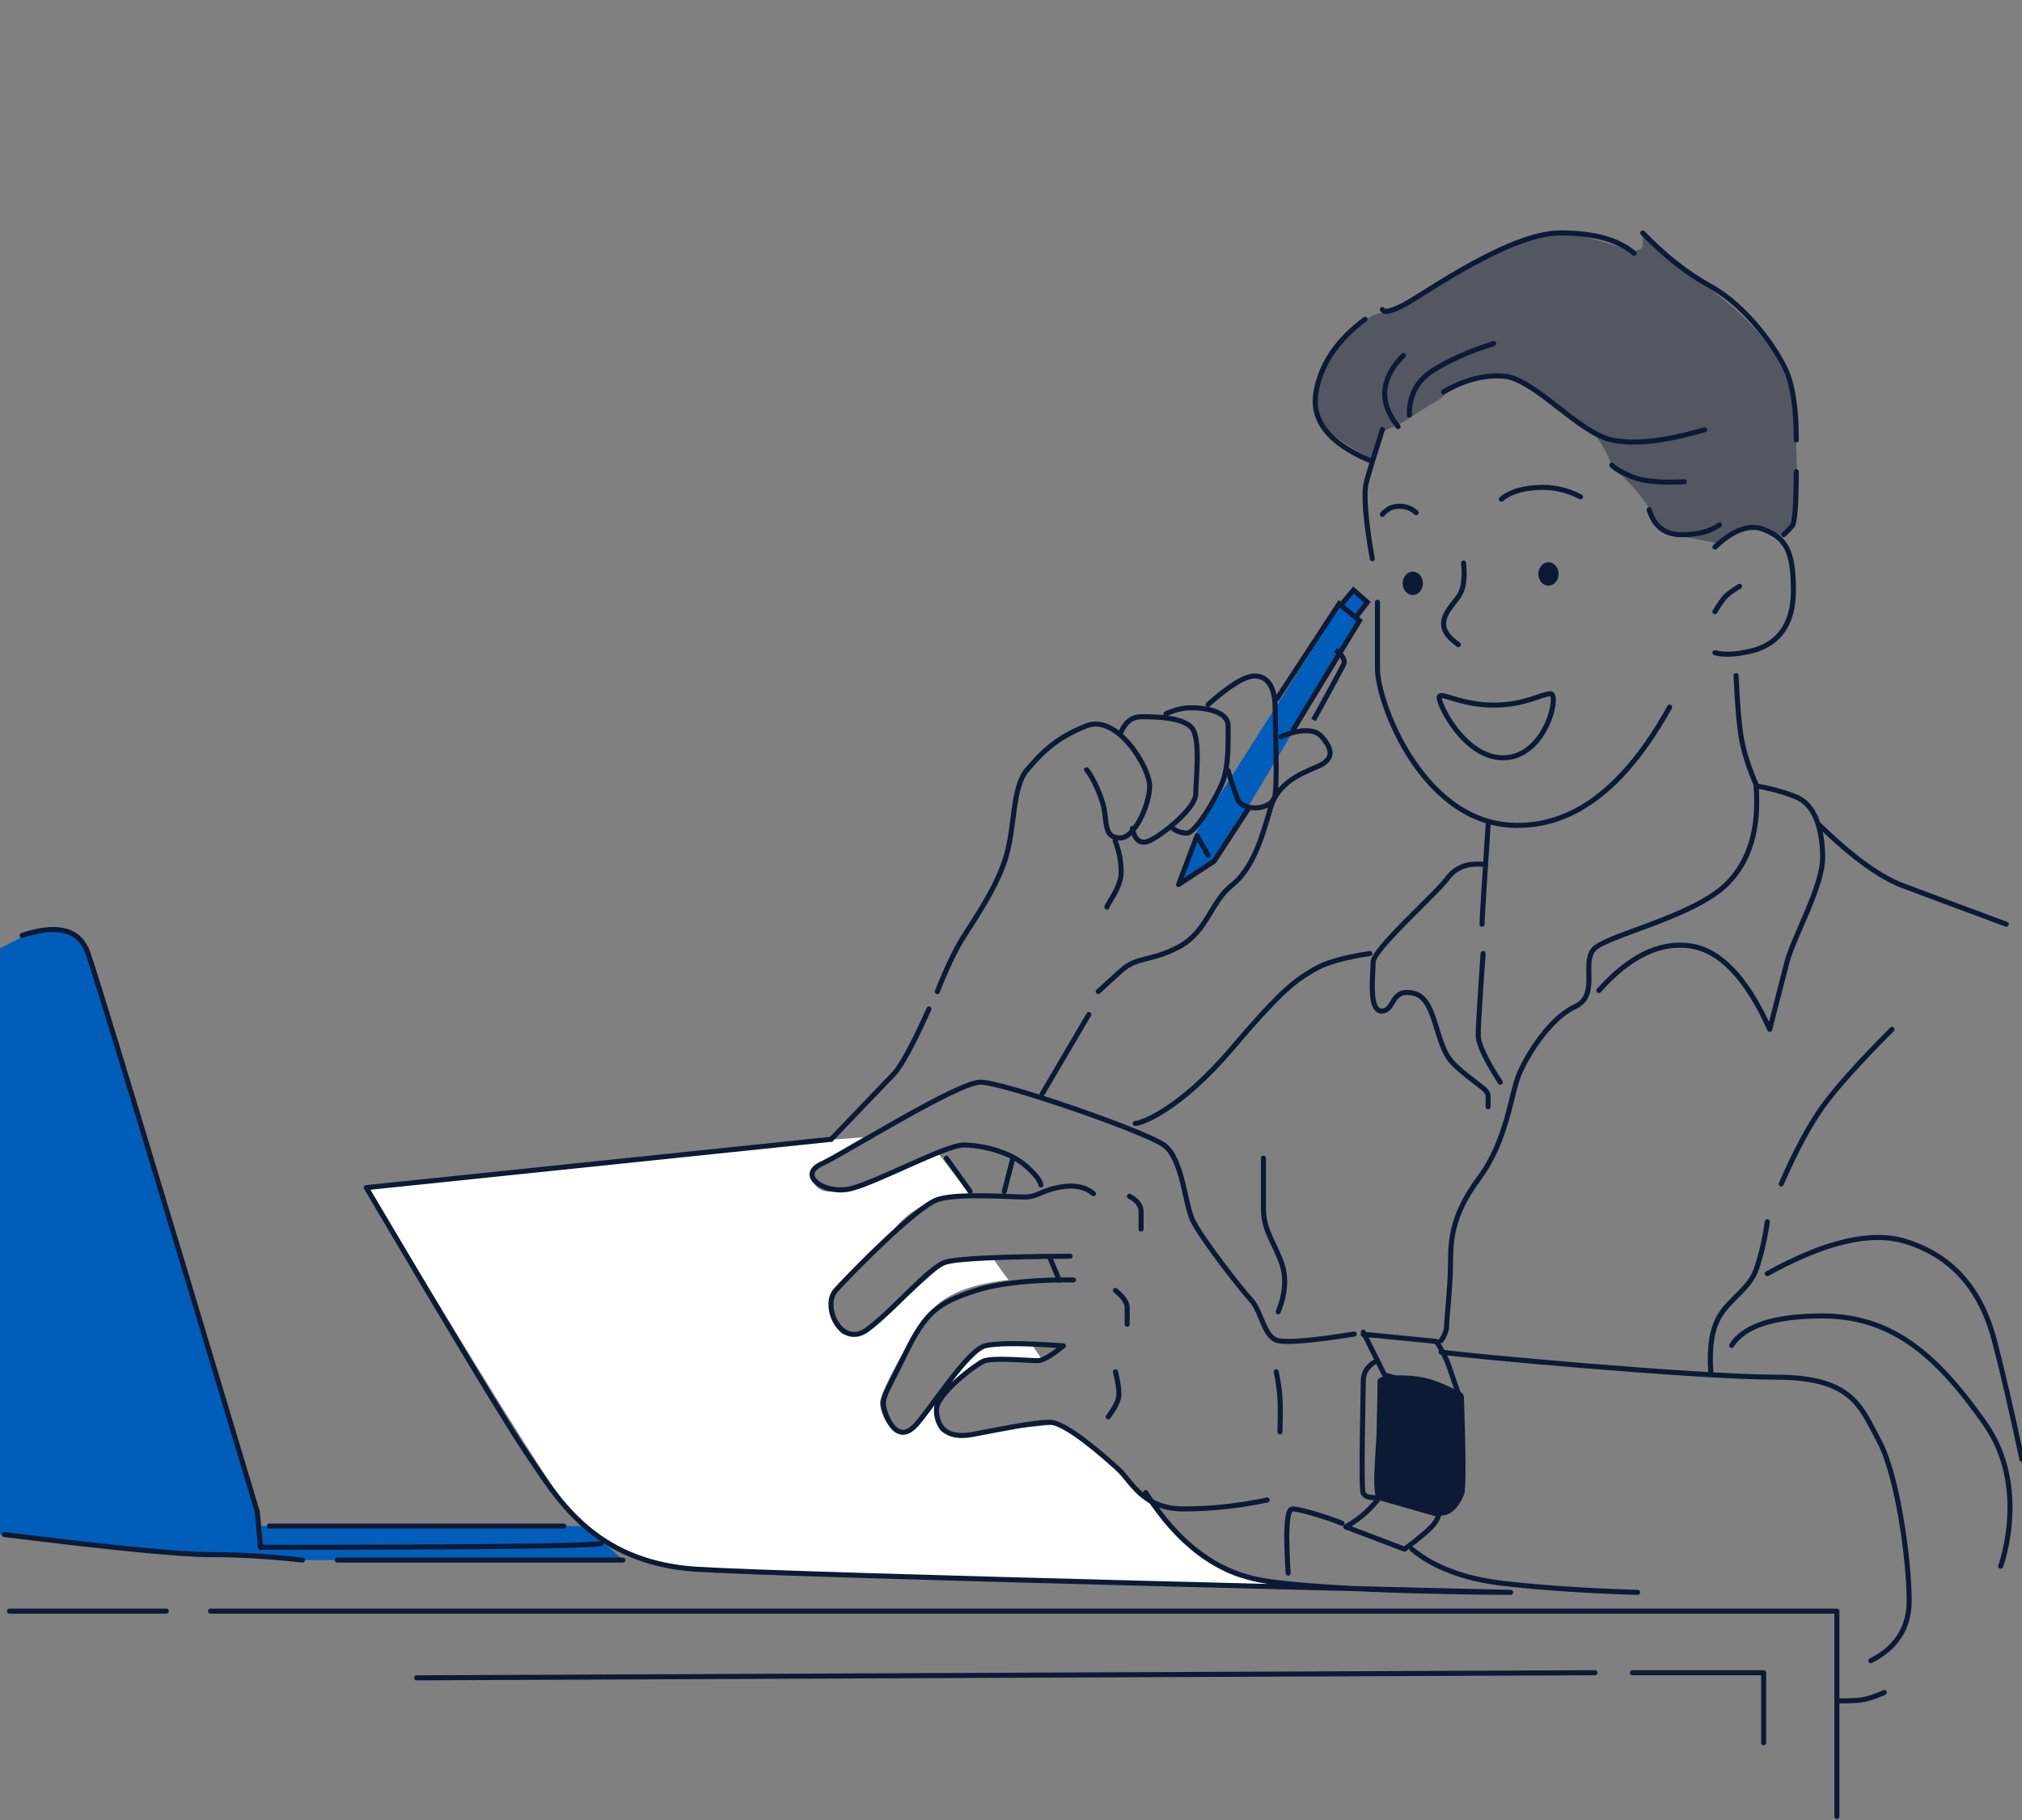 <?xml version="1.0" encoding="UTF-8"?>
<svg width="200px" height="180px" viewBox="0 0 200 180" version="1.1" xmlns="http://www.w3.org/2000/svg" xmlns:xlink="http://www.w3.org/1999/xlink">
    <rect x="0" y="0" width="200" height="180" fill="#808080" stroke="none"/>
    <title>img_feature_a</title>
    <g id="img_feature_a" stroke="none" stroke-width="1" fill="none" fill-rule="evenodd">
        <g id="img_advisory" transform="translate(0, 23)">
            <path d="M126.665,133.87 C91.467,132.928 72.39,132.337 69.433,132.095 C64.999,131.732 59.462,130.277 56.265,126.234 C54.133,123.538 47.557,113 36.537,94.621 L82.464,89.694 L85.379,89.484 C82.007,91.534 80.322,92.665 80.322,92.876 C80.322,93.192 80.243,95.06 82.464,94.84 C83.945,94.694 87.398,93.448 92.822,91.103 L95.961,95.1 C92.727,95.277 90.268,96.371 88.585,98.383 C86.06,101.401 82.193,104.126 82.193,105.397 C82.193,106.668 82.835,108.976 83.511,108.976 C84.188,108.976 86.383,108.309 87.037,107.659 C87.692,107.009 92.89,102.437 93.249,102.038 C93.607,101.64 98.262,101.163 98.262,101.401 C98.262,101.56 98.762,102.289 99.761,103.588 C96.294,103.969 93.872,104.859 92.497,106.257 C90.434,108.354 87.037,114.666 87.037,115.721 C87.037,116.776 87.975,118.736 89.233,118.736 C90.491,118.736 91.604,116.498 91.882,116.498 C92.067,116.498 92.272,116.239 92.497,115.721 C94.794,112.499 96.19,110.758 96.687,110.497 C97.431,110.106 98.013,109.972 98.887,109.972 C99.47,109.972 100.523,109.972 102.048,109.972 L103.066,111.455 C101.297,111.455 100.054,111.455 99.337,111.455 C98.262,111.455 97.412,111.021 96.687,111.677 C95.961,112.333 92.172,115.583 92.497,116.838 C92.822,118.093 92.568,118.957 94.784,118.957 C97,118.957 98.773,118.192 100.41,118.192 C102.048,118.192 104.306,117.852 104.306,117.852 C104.306,117.852 106.115,118.689 107.136,119.27 C108.157,119.851 113.644,125.436 114.3,126.431 C114.957,127.426 117.594,129.982 118.442,130.713 C119.289,131.445 121.206,132.599 122.578,132.97 C123.493,133.217 124.855,133.517 126.665,133.87 Z" id="Path-375" fill="#FFFFFF"></path>
            <g id="Group" transform="translate(116.574, 35.357)">
                <path d="M1.832,23.795 C0.611,27.345 1.42108547e-14,29.121 1.42108547e-14,29.121 C1.42108547e-14,29.121 1.159,28.447 3.477,27.101 L17.897,3.023 L17.548,2.669 L18.67,1.206 L17.304,0 L16.162,1.671 L15.898,1.671 L1.832,23.795 Z" id="Path-374" fill="#005EBA"></path>
                <path d="M13.342,12.851 C13.542,12.528 16.011,8.012 16.317,7.377 C16.521,6.954 16.258,6.471 15.527,5.929" id="Path-365" stroke="#0D1A35" stroke-width="0.5"></path>
                <polyline id="Path-366" stroke="#0D1A35" stroke-width="0.5" points="9.654 10.869 15.88 1.361 17.897 3.023 11.276 13.907"></polyline>
                <polyline id="Path-367" stroke="#0D1A35" stroke-width="0.5" points="16.162 1.361 17.304 0 18.67 1.206 17.548 2.669"></polyline>
            </g>
            <path d="M135.875,22.488 C132.134,20.595 130.206,18.915 130.09,17.448 C129.915,15.247 131.482,11.692 132.736,10.64 C133.99,9.588 135.019,8.548 135.875,8.17 C136.73,7.792 136.305,8.152 137.461,7.792 C138.617,7.431 145.073,3.588 146.998,2.601 C148.923,1.613 152.969,-0.285 155.061,0.036 C157.153,0.358 161.124,1.771 161.377,1.771 C161.631,1.771 162.489,1.841 162.489,1.17 C162.489,0.723 162.489,0.345 162.489,0.036 C165.099,2.431 167.017,4.059 168.243,4.922 C170.082,6.216 173.489,8.779 175.582,12.156 C177.675,15.534 177.675,19.518 177.675,21.116 C177.675,22.714 177.963,26.262 177.675,27.069 C177.388,27.877 177.675,28.631 177.054,29.159 C176.64,29.511 176.24,29.826 175.853,30.103 C174.741,29.184 173.703,28.87 172.739,29.159 C171.294,29.593 170.426,30.938 169.628,30.69 C168.83,30.443 165.473,30.009 164.934,29.584 C164.394,29.159 163.23,28.065 163.124,27.418 C163.017,26.77 160.908,24.379 160.366,24.018 C160.004,23.778 159.693,23.436 159.431,22.993 C158.757,21.351 158.038,20.188 157.274,19.503 C156.127,18.476 150.618,14.86 149.18,14.518 C147.742,14.176 144.529,14.698 143.804,15.116 C143.08,15.534 143.2,16.075 141.934,16.762 C140.667,17.448 138.814,18.877 137.887,19.19 C137.269,19.399 136.883,19.621 136.73,19.857 L135.875,22.488 Z" id="Path-373" fill="#0D1A35" opacity="0.399"></path>
            <path d="M25.872,127.93 L57.945,127.93 L61.612,131.293 L29.922,131.293 C22.076,130.935 17.16,130.635 15.174,130.393 C13.189,130.151 8.13,129.608 0,128.766 L0,70.78 L2.558,69.477 C5.836,68.089 7.879,68.674 8.688,71.233 C9.498,73.791 15.084,92.219 25.448,126.516 L25.872,127.93 Z" id="Path-311" fill="#005EBA"></path>
            <line x1="41.209" y1="142.939" x2="157.767" y2="142.434" id="Path-48" stroke="#0D1A35" stroke-width="0.5" stroke-linecap="round" stroke-linejoin="round"></line>
            <polyline id="Path-304" stroke="#0D1A35" stroke-width="0.5" stroke-linecap="round" stroke-linejoin="round" points="161.465 142.434 174.446 142.434 174.446 149.358"></polyline>
            <line x1="0.931" y1="136.345" x2="16.446" y2="136.345" id="Path-305" stroke="#0D1A35" stroke-width="0.5" stroke-linecap="round" stroke-linejoin="round"></line>
            <polyline id="Path-306" stroke="#0D1A35" stroke-width="0.5" stroke-linecap="round" stroke-linejoin="round" points="20.822 136.345 181.69 136.345 181.69 156.654"></polyline>
            <path d="M113.326,124.617 C116.502,129.671 120.387,132.574 124.981,133.327 C131.871,134.457 149.418,134.487 149.418,134.487 C149.418,134.487 79.13,132.845 68.86,132.197 C58.589,131.549 54.963,124.894 52.255,120.963 C50.449,118.342 45.107,109.507 36.227,94.458 L82.041,89.694" id="Path-307" stroke="#0D1A35" stroke-width="0.5" stroke-linecap="round" stroke-linejoin="round"></path>
            <path d="M173.699,54.741 C174.027,58.976 173.058,62.207 170.794,64.435 C167.398,67.776 158.711,69.51 157.584,70.947 C156.457,72.384 158.196,75.447 155.783,76.564 C153.37,77.68 151.197,81.093 150.307,83.11 C149.418,85.126 149.15,89.676 146.297,93.526 C143.444,97.375 143.494,99.877 143.469,102.164 C143.444,104.451 143.084,107.489 143.084,108.149 C143.084,108.588 142.902,109.069 142.538,109.589" id="Path-308" stroke="#0D1A35" stroke-width="0.5" stroke-linecap="round" stroke-linejoin="round"></path>
            <path d="M158.15,74.961 C161.127,71.618 164.114,70.145 167.111,70.54 C170.108,70.935 172.753,73.69 175.047,78.806 C175.784,75.901 176.36,73.659 176.773,72.081 C177.393,69.714 180.282,64.682 180.282,61.82 C180.282,58.958 179.483,56.564 177.682,55.831 C176.481,55.342 175.174,54.979 173.761,54.741" id="Path-309" stroke="#0D1A35" stroke-width="0.5" stroke-linecap="round" stroke-linejoin="round"></path>
            <path d="M179.972,58.616 C183.201,61.747 185.944,63.738 188.202,64.59 C190.46,65.441 193.874,66.714 198.445,68.408" id="Path-310" stroke="#0D1A35" stroke-width="0.5" stroke-linecap="round" stroke-linejoin="round"></path>
            <path d="M181.69,145.213 C182.852,145.23 183.704,145.193 184.246,145.103 C184.789,145.012 185.5,144.774 186.382,144.389" id="Path-312" stroke="#0D1A35" stroke-width="0.5" stroke-linecap="round" stroke-linejoin="round"></path>
            <path d="M187.142,78.806 C183.859,82.102 181.573,84.65 180.282,86.45 C178.992,88.25 177.625,90.798 176.181,94.093" id="Path-313" stroke="#0D1A35" stroke-width="0.5" stroke-linecap="round" stroke-linejoin="round"></path>
            <path d="M169.216,112.671 C169.051,110.218 169.345,108.377 170.098,107.149 C171.228,105.308 173.076,104.467 173.761,102.41 C174.218,101.039 174.568,99.514 174.811,97.836" id="Path-314" stroke="#0D1A35" stroke-width="0.5" stroke-linecap="round" stroke-linejoin="round"></path>
            <path d="M174.811,102.964 C180.559,99.784 185.126,98.724 188.512,99.784 C193.592,101.374 196.1,105.107 197.273,109.589 C198.054,112.577 198.963,116.499 200,121.355" id="Path-315" stroke="#0D1A35" stroke-width="0.5" stroke-linecap="round" stroke-linejoin="round"></path>
            <path d="M197.886,131.904 C197.886,131.904 200.785,124.106 196.332,117.782 C191.879,111.458 187.444,107.149 180.282,107.149 C175.507,107.149 172.506,108.121 171.279,110.064" id="Path-316" stroke="#0D1A35" stroke-width="0.5" stroke-linecap="round" stroke-linejoin="round"></path>
            <path d="M185.046,141.25 C187.575,139.961 188.839,137.985 188.839,135.322 C188.839,131.327 187.703,122.933 185.869,119.527 C184.036,116.12 183.267,113.203 175.611,113.203 C167.955,113.203 144.555,111.061 142.538,110.716" id="Path-317" stroke="#0D1A35" stroke-width="0.5" stroke-linecap="round" stroke-linejoin="round"></path>
            <path d="M133.95,108.936 C129.882,109.589 127.371,109.807 126.418,109.589 C124.989,109.262 124.813,106.722 123.747,105.571 C122.681,104.42 118.729,99.333 117.955,97.661 C117.181,95.989 116.968,91.571 115.123,90.242 C113.279,88.914 99.223,84.028 96.975,84.028 C94.727,84.028 83.621,91.016 81.233,92.13 C78.845,93.243 81.612,95.219 84.215,94.546 C86.819,93.874 93.601,90.242 95.288,90.242 C96.975,90.242 99.71,90.853 101.255,92.13 C102.285,92.981 102.854,93.668 102.961,94.191" id="Path-318" stroke="#0D1A35" stroke-width="0.5" stroke-linecap="round" stroke-linejoin="round"></path>
            <path d="M108.157,95.056 C107.372,94.387 106.31,94.164 104.969,94.387 C102.959,94.722 102.687,95.386 101.321,95.386 C99.955,95.386 94.924,94.989 92.822,95.611 C90.721,96.232 84.036,103.088 82.654,104.626 C81.272,106.164 83.192,110.451 85.84,108.458 C88.488,106.464 91.849,102.372 93.512,101.837 C94.621,101.481 98.732,101.282 105.847,101.24" id="Path-319" stroke="#0D1A35" stroke-width="0.5" stroke-linecap="round" stroke-linejoin="round"></path>
            <line x1="103.846" y1="101.401" x2="104.766" y2="103.588" id="Path-320" stroke="#0D1A35" stroke-width="0.5" stroke-linecap="round" stroke-linejoin="round"></line>
            <path d="M106.184,103.588 C105.982,103.588 100.174,103.44 96.498,104.64 C92.822,105.84 91.58,106.69 89.525,110.939 C87.471,115.187 87.072,115.271 87.561,116.7 C88.049,118.129 89.119,119.587 90.637,117.882 C92.155,116.177 95.715,110.542 97.431,110.106 C98.575,109.816 101.158,109.816 105.18,110.106 C103.984,111.085 103.136,111.575 102.636,111.575 C101.887,111.575 98.364,111.262 97.431,111.575 C96.498,111.888 92.624,114.911 92.624,116.397 C92.624,117.882 93.383,119.4 96.204,118.865 C99.024,118.33 102.259,117.665 103.846,117.665 C105.432,117.665 109.204,121.028 110.565,122.256 C111.926,123.483 112.969,126.234 117.067,126.234 C119.799,126.234 122.556,125.939 125.338,125.349" id="Path-321" stroke="#0D1A35" stroke-width="0.5" stroke-linecap="round" stroke-linejoin="round"></path>
            <path d="M126.231,112.671 C126.43,113.607 126.554,114.453 126.601,115.208 C126.648,115.963 126.648,117.099 126.601,118.614" id="Path-322" stroke="#0D1A35" stroke-width="0.5" stroke-linecap="round" stroke-linejoin="round"></path>
            <path d="M111.713,95.308 C112.482,95.718 112.867,96.231 112.867,96.849 C112.867,97.467 112.867,98.035 112.867,98.553" id="Path-323" stroke="#0D1A35" stroke-width="0.5" stroke-linecap="round" stroke-linejoin="round"></path>
            <path d="M110.331,104.63 C111.104,105.262 111.491,105.825 111.491,106.319 C111.491,106.812 111.491,107.364 111.491,107.972" id="Path-324" stroke="#0D1A35" stroke-width="0.5" stroke-linecap="round" stroke-linejoin="round"></path>
            <path d="M109.617,117.128 C110.225,116.315 110.569,115.66 110.649,115.164 C110.728,114.668 110.622,113.837 110.331,112.671" id="Path-325" stroke="#0D1A35" stroke-width="0.5" stroke-linecap="round" stroke-linejoin="round"></path>
            <path d="M127.414,132.581 C127.414,132.296 126.918,126.234 127.821,126.234 C128.724,126.234 132.012,127.318 132.738,127.661" id="Path-326" stroke="#0D1A35" stroke-width="0.5" stroke-linecap="round" stroke-linejoin="round"></path>
            <path d="M139.646,130.212 C141.835,132.031 144.864,133.161 148.732,133.603 C152.601,134.045 157.017,134.34 161.981,134.487" id="Path-327" stroke="#0D1A35" stroke-width="0.5" stroke-linecap="round" stroke-linejoin="round"></path>
            <path d="M133.108,128.004 L138.92,130.212 C139.58,129.741 140.284,129.183 141.031,128.539 C141.777,127.895 142.203,127.313 142.308,126.795 L136.436,125.117 C136.025,125.646 135.565,126.147 135.058,126.618 C134.551,127.089 133.901,127.551 133.108,128.004 Z" id="Path-328" stroke="#0D1A35" stroke-width="0.5" stroke-linecap="round" stroke-linejoin="round"></path>
            <path d="M134.844,108.976 C135.068,108.976 137.482,109.208 142.088,109.671 C142.7,110.665 143.107,111.471 143.309,112.09 C143.512,112.71 143.861,113.718 144.357,115.116 L136.945,112.976 L134.844,108.757" id="Path-329" stroke="#0D1A35" stroke-width="0.5" stroke-linecap="round" stroke-linejoin="round"></path>
            <path d="M137.299,113.068 C139.106,112.938 140.647,113.1 141.922,113.556 C143.024,113.95 143.888,114.424 144.5,114.697 C144.706,114.788 144.809,115.023 144.809,115.4 C145.007,121.231 145.007,124.374 144.809,124.828 C144.513,125.51 143.848,126.901 142.482,126.901 C141.117,126.901 137.287,125.323 136.395,125.323 C135.502,125.323 136.172,120.036 136.172,118.332 C136.172,117.27 136.253,115.658 136.253,113.631 C136.253,113.171 137.062,113.085 137.299,113.068 Z" id="Path-330" fill="#0D1A35"></path>
            <path d="M136.253,111.548 C135.314,112.017 134.844,112.694 134.844,113.579 C134.844,114.908 134.59,124.277 134.844,124.697 C135.014,124.977 135.361,125.117 135.885,125.117 L136.253,125.117" id="Path-331" stroke="#0D1A35" stroke-width="0.5" stroke-linecap="round" stroke-linejoin="round"></path>
            <path d="M126.433,106.728 C127.195,104.838 127.272,103.142 126.665,101.64 C125.754,99.387 124.969,98.544 124.969,96.424 C124.969,95.01 124.969,93.383 124.969,91.544" id="Path-332" stroke="#0D1A35" stroke-width="0.5" stroke-linecap="round" stroke-linejoin="round"></path>
            <path d="M112.29,88.112 C112.867,88.112 116.673,86.792 121.871,80.675 C127.069,74.558 128.226,73.945 129.931,72.913 C131.068,72.224 132.921,71.689 135.492,71.305" id="Path-333" stroke="#0D1A35" stroke-width="0.5" stroke-linecap="round" stroke-linejoin="round"></path>
            <path d="M146.766,62.496 C145.176,62.316 143.978,62.773 143.17,63.866 C141.959,65.506 135.817,70.865 135.817,72.179 C135.817,73.493 135.344,76.994 136.665,76.994 C137.986,76.994 137.504,74.699 139.827,75.236 C142.15,75.773 141.867,80.302 143.733,82.165 C145.599,84.028 147.192,84.65 147.192,85.374 C147.192,85.857 147.192,86.215 147.192,86.45" id="Path-334" stroke="#0D1A35" stroke-width="0.5" stroke-linecap="round" stroke-linejoin="round"></path>
            <path d="M148.389,84.028 C146.938,81.785 146.213,80.237 146.213,79.384 C146.213,78.53 146.375,75.838 146.698,71.305" id="Path-335" stroke="#0D1A35" stroke-width="0.5" stroke-linecap="round" stroke-linejoin="round"></path>
            <path d="M146.59,68.408 C146.59,67.987 146.791,64.723 147.192,58.616" id="Path-336" stroke="#0D1A35" stroke-width="0.5" stroke-linecap="round" stroke-linejoin="round"></path>
            <path d="M173.761,54.741 C173.025,53.056 172.532,51.543 172.281,50.201 C172.03,48.86 171.843,46.73 171.718,43.811" id="Path-337" stroke="#0D1A35" stroke-width="0.5" stroke-linecap="round" stroke-linejoin="round"></path>
            <path d="M165.146,46.938 C160.672,55.018 155.464,58.91 149.522,58.616 C140.608,58.174 136.249,46.452 136.249,43.143 C136.249,40.937 136.249,38.744 136.249,36.563" id="Path-338" stroke="#0D1A35" stroke-width="0.5" stroke-linecap="round" stroke-linejoin="round"></path>
            <path d="M135.734,32.254 C135.043,28.293 134.853,25.752 135.164,24.631 C135.476,23.511 135.998,21.801 136.73,19.503" id="Path-339" stroke="#0D1A35" stroke-width="0.5" stroke-linecap="round" stroke-linejoin="round"></path>
            <path d="M135.38,22.488 C131.442,20.807 129.702,18.584 130.162,15.819 C130.621,13.054 132.24,10.641 135.019,8.581" id="Path-340" stroke="#0D1A35" stroke-width="0.5" stroke-linecap="round" stroke-linejoin="round"></path>
            <path d="M136.73,7.614 C136.901,7.969 137.652,7.792 138.983,7.081 C140.979,6.014 149.322,0.036 154.324,0.036 C157.659,0.036 160.094,0.71 161.631,2.058" id="Path-341" stroke="#0D1A35" stroke-width="0.5" stroke-linecap="round" stroke-linejoin="round"></path>
            <path d="M162.489,0.036 C164.625,2.266 166.867,4.031 169.216,5.33 C172.739,7.278 175.707,11.463 176.687,13.696 C177.341,15.184 177.67,17.457 177.675,20.515" id="Path-342" stroke="#0D1A35" stroke-width="0.5" stroke-linecap="round" stroke-linejoin="round"></path>
            <path d="M177.675,23.658 C177.664,26.933 177.528,28.718 177.268,29.013 C177.007,29.308 176.729,29.598 176.433,29.882" id="Path-343" stroke="#0D1A35" stroke-width="0.5" stroke-linecap="round" stroke-linejoin="round"></path>
            <path d="M169.628,31.106 C171.465,29.375 173.088,28.798 174.496,29.375 C176.609,30.241 177.388,31.417 177.388,35.377 C177.388,39.337 175.38,40.878 173.16,41.397 C171.68,41.743 170.502,41.797 169.628,41.559" id="Path-344" stroke="#0D1A35" stroke-width="0.5" stroke-linecap="round" stroke-linejoin="round"></path>
            <path d="M169.628,37.491 C170.047,36.78 170.397,36.281 170.677,35.992 C170.958,35.704 171.418,35.37 172.06,34.989" id="Path-345" stroke="#0D1A35" stroke-width="0.5" stroke-linecap="round" stroke-linejoin="round"></path>
            <path d="M163.124,27.418 C163.622,29.061 164.684,29.882 166.31,29.882 C167.936,29.882 169.193,29.557 170.082,28.907" id="Path-346" stroke="#0D1A35" stroke-width="0.5" stroke-linecap="round" stroke-linejoin="round"></path>
            <path d="M159.431,22.993 C159.751,23.361 160.447,23.758 161.517,24.183 C162.588,24.609 164.283,24.763 166.603,24.645" id="Path-347" stroke="#0D1A35" stroke-width="0.5" stroke-linecap="round" stroke-linejoin="round"></path>
            <path d="M168.604,19.503 C164.686,20.647 161.629,20.984 159.431,20.515 C156.135,19.812 151.754,14.45 148.793,14.205 C146.82,14.042 144.817,14.563 142.786,15.766" id="Path-348" stroke="#0D1A35" stroke-width="0.5" stroke-linecap="round" stroke-linejoin="round"></path>
            <path d="M138.29,19.19 C137.285,17.945 136.849,16.727 136.984,15.534 C137.119,14.342 137.729,13.216 138.814,12.156" id="Path-349" stroke="#0D1A35" stroke-width="0.5" stroke-linecap="round" stroke-linejoin="round"></path>
            <path d="M139.402,18.059 C139.374,16.133 140.139,14.668 141.695,13.663 C143.251,12.659 145.267,11.763 147.742,10.977" id="Path-350" stroke="#0D1A35" stroke-width="0.5" stroke-linecap="round" stroke-linejoin="round"></path>
            <path d="M136.73,27.877 C137.176,27.339 137.732,27.069 138.4,27.069 C139.067,27.069 139.624,27.28 140.069,27.7" id="Path-351" stroke="#0D1A35" stroke-width="0.5" stroke-linecap="round" stroke-linejoin="round"></path>
            <path d="M148.505,26.366 C149.264,25.712 150.412,25.33 151.948,25.221 C153.485,25.112 154.947,25.417 156.333,26.135" id="Path-352" stroke="#0D1A35" stroke-width="0.5" stroke-linecap="round" stroke-linejoin="round"></path>
            <path d="M144.764,32.688 C144.926,34.229 144.753,35.344 144.243,36.03 C143.479,37.059 142.786,37.738 142.786,38.729 C142.786,39.39 143.272,40.063 144.243,40.75" id="Path-353" stroke="#0D1A35" stroke-width="0.5" stroke-linecap="round" stroke-linejoin="round"></path>
            <ellipse id="Oval" fill="#0D1A35" cx="139.742" cy="34.692" rx="1" ry="1.157"></ellipse>
            <ellipse id="Oval-Copy-3" fill="#0D1A35" cx="153.161" cy="33.766" rx="1" ry="1.157"></ellipse>
            <path d="M147.737,46.735 C144.605,46.735 142.688,45.497 142.373,45.874 C142.058,46.251 144.835,52.191 148.905,51.94 C152.976,51.688 154.269,45.611 153.368,45.611 C152.466,45.611 150.87,46.735 147.737,46.735 Z" id="Path-354" stroke="#0D1A35" stroke-width="0.5"></path>
            <line x1="93.607" y1="91.544" x2="95.961" y2="94.84" id="Path-355" stroke="#0D1A35" stroke-width="0.5" stroke-linecap="round" stroke-linejoin="round"></line>
            <line x1="99.337" y1="94.84" x2="100.186" y2="91.544" id="Path-356" stroke="#0D1A35" stroke-width="0.5" stroke-linecap="round" stroke-linejoin="round"></line>
            <line x1="103.066" y1="85.217" x2="107.694" y2="77.34" id="Path-357" stroke="#0D1A35" stroke-width="0.5" stroke-linecap="round" stroke-linejoin="round"></line>
            <path d="M82.193,89.694 C85.55,86.203 87.613,84.052 88.382,83.243 C89.151,82.433 90.318,80.282 91.882,76.791" id="Path-358" stroke="#0D1A35" stroke-width="0.5" stroke-linecap="round" stroke-linejoin="round"></path>
            <path d="M92.71,75.071 C93.627,72.749 94.485,70.953 95.285,69.682 C96.484,67.776 98.66,64.657 99.535,61.636 C100.41,58.616 100.124,54.833 101.595,53.124 C103.066,51.415 104.469,49.962 107.477,48.779 C110.485,47.597 113.713,52.88 113.713,54.741 C113.713,56.602 112.209,59.874 110.831,59.874 C109.453,59.874 109.465,58.919 109.269,57.38 C109.074,55.841 108.053,53.811 107.477,53.124" id="Path-359" stroke="#0D1A35" stroke-width="0.5" stroke-linecap="round" stroke-linejoin="round"></path>
            <path d="M110.297,60.141 C110.698,61.183 110.898,62.22 110.898,63.251 C110.898,64.799 109.489,66.418 109.489,66.718" id="Path-360" stroke="#0D1A35" stroke-width="0.5" stroke-linecap="round" stroke-linejoin="round"></path>
            <path d="M112.005,58.934 C112.26,60.141 112.83,60.544 113.713,60.141 C115.038,59.538 118.273,56.904 118.273,55.53 C118.273,54.156 118.785,50.105 117.9,49.009 C117.015,47.914 114.217,47.885 112.886,47.885 C111.998,47.885 111.336,48.383 110.898,49.377" id="Path-361" stroke="#0D1A35" stroke-width="0.5" stroke-linecap="round" stroke-linejoin="round"></path>
            <path d="M115.333,47.597 C116.197,47.198 117.035,46.998 117.847,46.998 C119.066,46.998 121.473,47.296 121.473,48.779 C121.473,50.263 121.565,52.727 120.915,54.372 C120.264,56.016 118.226,59.394 117.411,59.394 C116.868,59.394 116.382,59.227 115.953,58.893" id="Path-362" stroke="#0D1A35" stroke-width="0.5" stroke-linecap="round" stroke-linejoin="round"></path>
            <path d="M119.493,46.681 C121.608,44.797 123.143,43.855 124.098,43.855 C125.53,43.855 126.126,45.217 126.126,46.998 C126.126,48.779 126.356,53.97 126.126,55.595 C125.896,57.221 122.935,57.264 122.443,56.097 C122.115,55.319 121.793,54.352 121.477,53.196" id="Path-363" stroke="#0D1A35" stroke-width="0.5" stroke-linecap="round" stroke-linejoin="round"></path>
            <path d="M126.71,49.865 C126.71,49.865 129.571,48.514 130.74,49.865 C131.909,51.215 131.756,52.004 130.74,52.6 C129.723,53.196 126.521,53.924 125.67,56.903 C124.819,59.882 123.899,62.935 121.827,64.565 C119.755,66.195 119.397,69.194 116.555,70.675 C113.713,72.155 112.512,71.545 110.898,73 C109.822,73.969 109.066,74.659 108.63,75.071" id="Path-364" stroke="#0D1A35" stroke-width="0.5" stroke-linecap="round" stroke-linejoin="round"></path>
            <polyline id="Path-368" stroke="#0D1A35" stroke-width="0.5" stroke-linecap="round" stroke-linejoin="round" points="123.528 56.903 120.095 62.167 116.574 64.478 118.405 59.649 119.493 61.585"></polyline>
            <line x1="61.612" y1="131.293" x2="33.364" y2="131.293" id="Path-369" stroke="#0D1A35" stroke-width="0.5" stroke-linecap="round" stroke-linejoin="round"></line>
            <path d="M29.922,131.293 C26.773,130.936 23.739,130.757 20.822,130.757 C17.905,130.757 11.106,130.094 0.427,128.766" id="Path-370" stroke="#0D1A35" stroke-width="0.5" stroke-linecap="round" stroke-linejoin="round"></path>
            <path d="M59.433,129.663 C58.029,129.907 46.807,130.029 25.767,130.029 L25.448,126.516 C15.097,91.965 9.511,73.537 8.688,71.233 C7.866,68.928 5.698,68.354 2.185,69.509" id="Path-371" stroke="#0D1A35" stroke-width="0.5" stroke-linecap="round" stroke-linejoin="round"></path>
            <line x1="26.649" y1="127.93" x2="55.769" y2="127.93" id="Path-372" stroke="#0D1A35" stroke-width="0.5" stroke-linecap="round" stroke-linejoin="round"></line>
        </g>
    </g>
</svg>